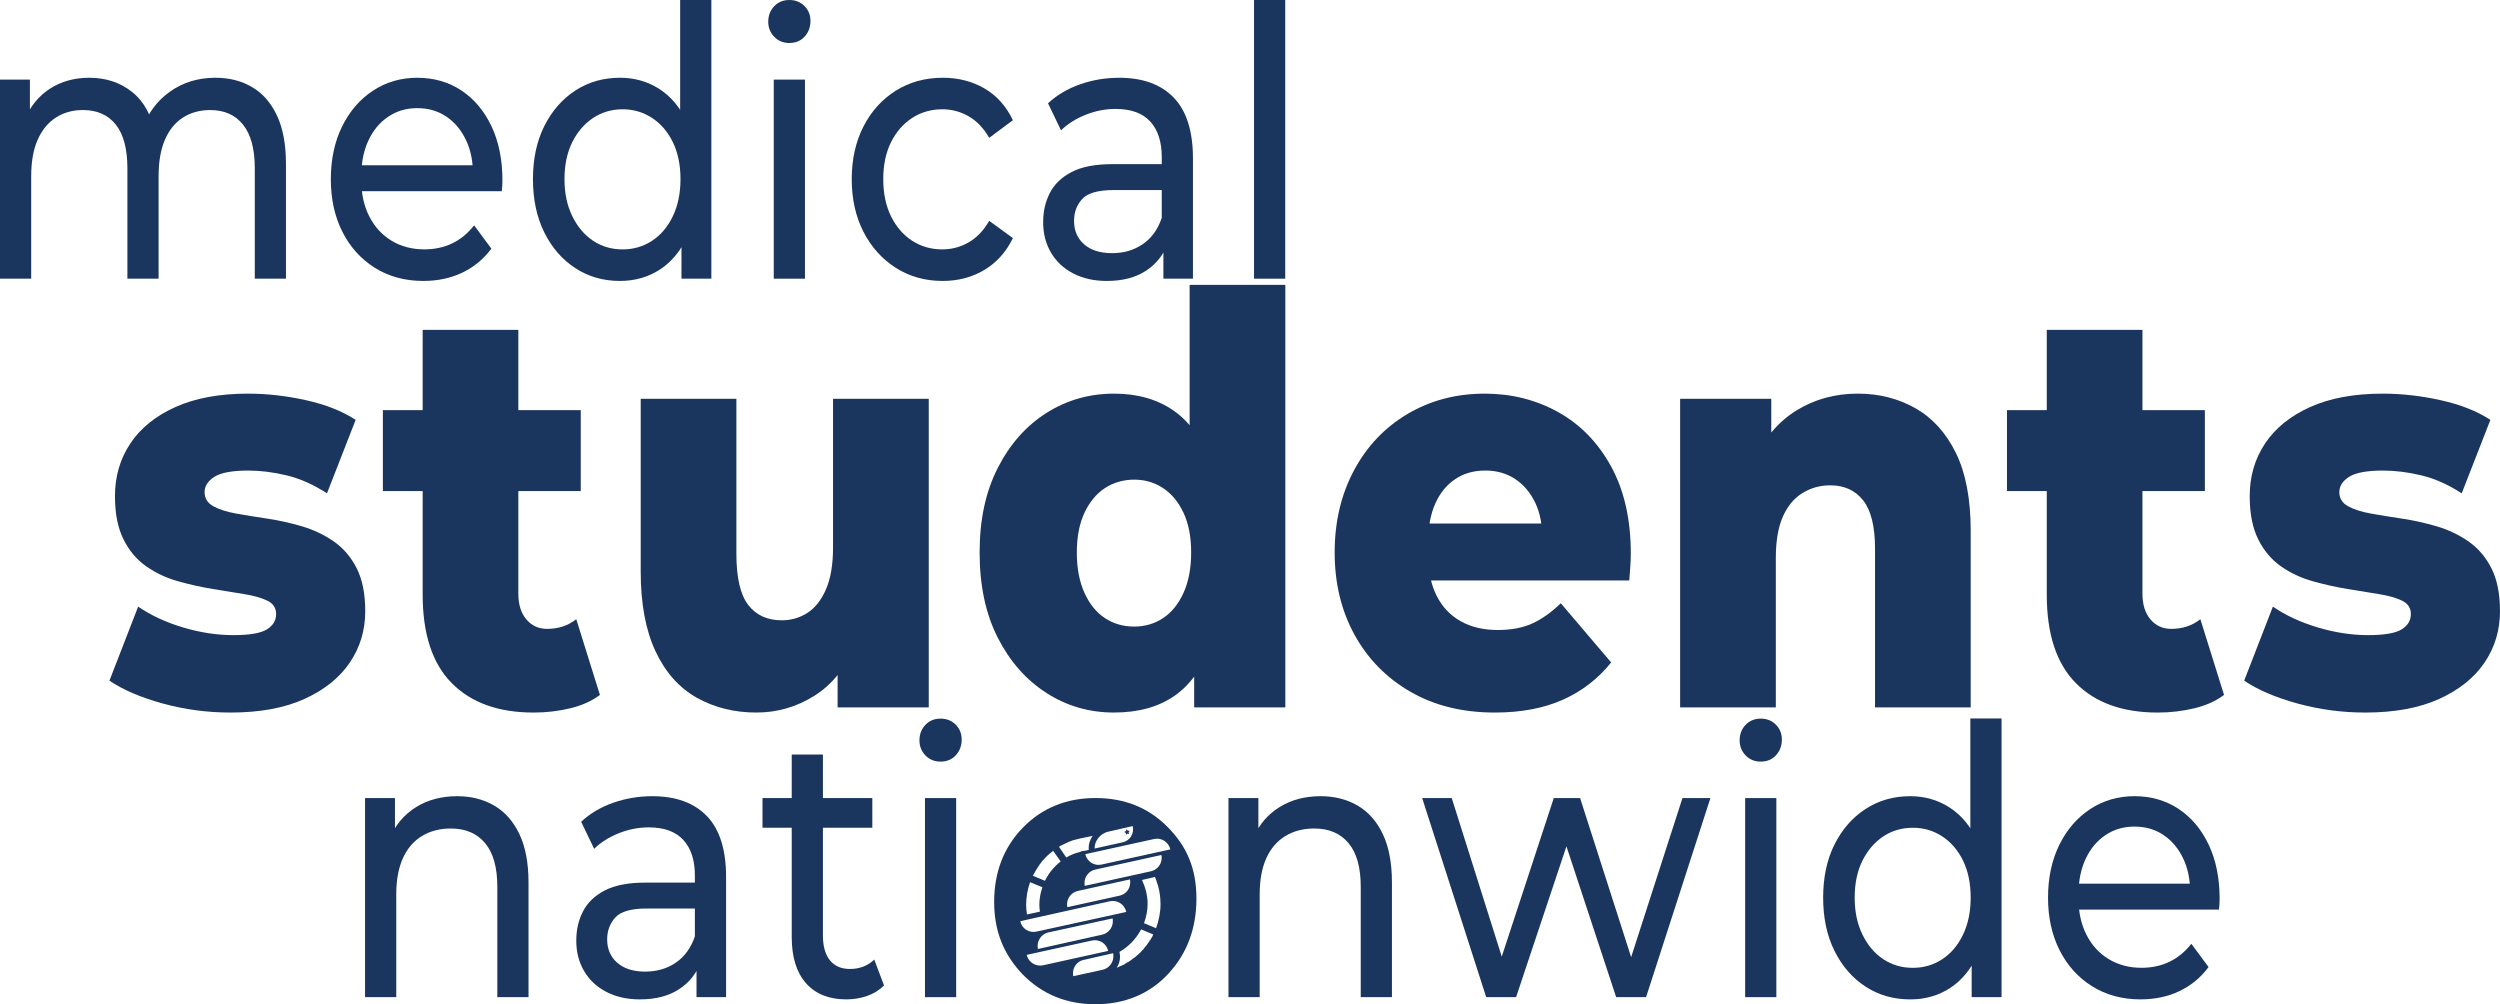 <svg xmlns="http://www.w3.org/2000/svg" id="Layer_1" data-name="Layer 1" viewBox="0 0 2159.14 867.32"><defs><style>      .cls-1 {        fill: #1b365e;        stroke-width: 0px;      }    </style></defs><path class="cls-1" d="M186.08,67.15c11.97,0,22.55,2.7,31.73,8.12,9.16,5.39,16.33,13.61,21.46,24.66,5.16,11.03,7.71,24.96,7.71,41.83v98.93h-26.93v-95.36c0-16.66-3.38-29.2-10.1-37.62-6.74-8.45-16.18-12.66-28.35-12.66-8.99,0-16.85,2.15-23.59,6.48-6.72,4.33-11.93,10.7-15.57,19.14-3.64,8.42-5.47,18.93-5.47,31.47v88.54h-26.95v-95.36c0-16.66-3.31-29.2-9.96-37.62-6.65-8.45-16.14-12.66-28.49-12.66-8.8,0-16.56,2.15-23.28,6.48-6.74,4.33-12,10.7-15.74,19.14-3.74,8.42-5.61,18.93-5.61,31.47v88.54H0V68.76h25.84v45.74l-4.21-11.67c4.66-11.24,11.88-19.99,21.6-26.29,9.72-6.25,21.06-9.39,33.95-9.39,14.22,0,26.48,4.05,36.77,12.16,10.29,8.12,17.04,20.4,20.21,36.82l-10.96-5.18c4.5-13.2,12.35-23.8,23.59-31.8,11.22-8,24.32-12,39.28-12Z"></path><path class="cls-1" d="M365.72,242.65c-15.92,0-29.91-3.79-41.98-11.36-12.07-7.57-21.41-17.96-28.06-31.14-6.65-13.2-9.96-28.35-9.96-45.43s3.24-32.2,9.68-45.41c6.46-13.18,15.36-23.52,26.67-30.97,11.33-7.45,24.09-11.19,38.31-11.19s27.14,3.67,38.17,11.03c11.05,7.36,19.71,17.68,25.98,30.97,6.25,13.3,9.39,28.82,9.39,46.54,0,1.3-.05,2.82-.14,4.54-.09,1.75-.24,3.36-.43,4.87h-126.57v-22.38h112.54l-10.93,7.78c.17-11.03-1.8-20.87-5.92-29.51-4.12-8.66-9.77-15.43-16.97-20.28-7.22-4.87-15.57-7.31-25.13-7.31s-17.68,2.44-24.96,7.31c-7.31,4.85-13.01,11.67-17.13,20.42-4.12,8.78-6.18,18.76-6.18,30.03v5.18c0,11.45,2.3,21.67,6.89,30.64,4.57,8.99,10.98,15.97,19.21,20.94,8.23,4.97,17.7,7.45,28.35,7.45,8.8,0,16.8-1.73,23.99-5.18,7.22-3.45,13.53-8.66,18.95-15.57l14.88,20.11c-6.74,9.06-15.12,16-25.13,20.75-10.01,4.76-21.18,7.15-33.53,7.15Z"></path><path class="cls-1" d="M535.51,242.65c-14.41,0-27.28-3.69-38.59-11.05-11.31-7.34-20.25-17.6-26.81-30.81-6.55-13.18-9.82-28.54-9.82-46.07s3.27-32.8,9.82-45.88c6.55-13.08,15.5-23.31,26.81-30.67,11.31-7.36,24.18-11.03,38.59-11.03,12.54,0,23.85,3.24,33.95,9.72,10.1,6.48,18.2,16.23,24.28,29.2,6.08,12.97,9.13,29.2,9.13,48.65s-2.96,35.68-8.85,48.67c-5.89,12.97-13.89,22.76-23.99,29.34-10.1,6.6-21.6,9.91-34.52,9.91ZM537.76,215.39c9.35,0,17.82-2.48,25.39-7.45,7.6-4.97,13.58-12.07,17.96-21.25,4.4-9.2,6.6-19.85,6.6-31.97s-2.2-22.98-6.6-31.94c-4.38-8.97-10.36-15.95-17.96-20.92-7.57-4.97-16.04-7.48-25.39-7.48s-18.05,2.51-25.53,7.48c-7.5,4.97-13.49,11.95-17.98,20.92-4.47,8.97-6.72,19.62-6.72,31.94s2.25,22.76,6.72,31.97c4.5,9.18,10.48,16.28,17.98,21.25,7.48,4.97,16,7.45,25.53,7.45ZM588.56,240.69v-46.38l1.68-39.89-2.82-39.92V0h26.95v240.69h-25.82Z"></path><rect class="cls-1" x="668.26" y="68.76" width="26.95" height="171.93"></rect><path class="cls-1" d="M814.18,242.65c-15.14,0-28.68-3.79-40.56-11.36-11.88-7.57-21.18-17.96-27.92-31.14-6.72-13.2-10.1-28.35-10.1-45.43s3.38-32.2,10.1-45.41c6.74-13.18,16.04-23.52,27.92-30.97,11.88-7.45,25.41-11.19,40.56-11.19,13.49,0,25.51,3.08,36.08,9.25,10.55,6.15,18.74,15.29,24.54,27.4l-20.47,15.24c-4.87-8.42-10.81-14.65-17.84-18.65-7-4-14.55-6.01-22.6-6.01-9.72,0-18.41,2.51-26.1,7.48-7.67,4.97-13.75,11.95-18.24,20.92-4.47,8.97-6.72,19.62-6.72,31.94s2.25,23.05,6.72,32.13c4.5,9.06,10.58,16.11,18.24,21.08,7.69,4.97,16.37,7.45,26.1,7.45,8.05,0,15.59-1.99,22.6-6.01,7.03-4,12.97-10.22,17.84-18.65l20.47,14.93c-5.8,11.88-13.98,21.04-24.54,27.4-10.58,6.39-22.6,9.58-36.08,9.58Z"></path><path class="cls-1" d="M955.94,242.65c-11.05,0-20.73-2.18-29.06-6.51-8.33-4.31-14.72-10.32-19.21-18.01-4.5-7.67-6.74-16.37-6.74-26.1s1.92-17.72,5.75-25.29c3.83-7.57,10.1-13.63,18.81-18.17,8.71-4.54,20.44-6.81,35.23-6.81h47.13v22.38h-46.02c-13.46,0-22.55,2.6-27.23,7.78-4.66,5.18-7,11.45-7,18.81,0,8.42,2.89,15.19,8.71,20.28,5.8,5.09,13.84,7.62,24.14,7.62s18.93-2.6,26.52-7.78c7.57-5.18,13.04-12.75,16.4-22.72l5.35,21.41c-3.55,10.17-9.82,18.22-18.81,24.18-8.97,5.94-20.3,8.92-33.95,8.92ZM1004.77,240.69v-36.32l-1.42-6.81v-61.95c0-13.2-3.31-23.43-9.96-30.67-6.63-7.24-16.59-10.86-29.88-10.86-8.8,0-17.39,1.68-25.82,5.02-8.42,3.36-15.55,7.86-21.34,13.46l-11.22-23.35c7.67-7.12,16.89-12.59,27.64-16.37,10.77-3.79,22.03-5.68,33.84-5.68,20.37,0,36.11,5.73,47.13,17.2,11.05,11.45,16.56,28.96,16.56,52.53v103.8h-25.53Z"></path><path class="cls-1" d="M1083.05,240.69V0h26.95v240.69h-26.95Z"></path><g><path class="cls-1" d="M198.88,615.4c-19.99,0-39.49-2.63-58.49-7.86-19-5.25-34.29-11.81-45.88-19.69l24.8-63.93c11,7.55,23.92,13.53,38.71,17.96,14.79,4.42,29.27,6.65,43.49,6.65s23.54-1.66,28.91-4.92c5.37-3.29,8.05-7.71,8.05-13.3,0-5.23-2.53-9.09-7.62-11.55-5.06-2.46-11.74-4.35-19.99-5.66-8.26-1.3-17.32-2.79-27.19-4.42-9.87-1.63-19.78-3.86-29.79-6.65-10.01-2.77-19.14-7.05-27.4-12.78-8.26-5.73-14.86-13.53-19.78-23.35-4.95-9.84-7.41-22.31-7.41-37.39,0-17.04,4.42-32.23,13.27-45.5,8.83-13.27,21.82-23.76,38.92-31.47,17.11-7.69,37.98-11.57,62.63-11.57,16.52,0,33.27,1.89,50.23,5.68,16.97,3.76,31.23,9.42,42.83,16.97l-24.77,63.44c-11.62-7.55-23.21-12.71-34.81-15.5-11.59-2.77-22.62-4.16-33.06-4.16-13.91,0-23.71,1.8-29.36,5.39-5.66,3.62-8.47,8.05-8.47,13.27s2.46,9.28,7.38,12.07c4.95,2.77,11.55,4.9,19.8,6.39,8.26,1.47,17.32,2.96,27.19,4.42,9.84,1.47,19.78,3.69,29.79,6.63,10.01,2.96,19.14,7.31,27.4,13.04,8.26,5.75,14.86,13.46,19.78,23.12,4.92,9.68,7.41,22.05,7.41,37.15,0,16.4-4.42,31.14-13.27,44.25-8.85,13.13-21.89,23.61-39.14,31.47-17.27,7.88-38.64,11.81-64.17,11.81Z"></path><path class="cls-1" d="M330.67,424.09v-69.85h170.91v69.85h-170.91ZM460.72,615.4c-30.17,0-53.66-8.42-70.46-25.32-16.82-16.89-25.22-42.38-25.22-76.47v-228.69h82.63v227.7c0,9.51,2.32,16.97,6.96,22.38,4.64,5.42,10.58,8.12,17.84,8.12,9.84,0,18.27-2.79,25.22-8.35l20.44,65.4c-6.96,5.25-15.52,9.11-25.67,11.55-10.15,2.46-20.73,3.69-31.73,3.69Z"></path><path class="cls-1" d="M653.37,615.4c-19.14,0-36.32-4.26-51.54-12.78-15.21-8.52-27.12-21.89-35.66-40.08-8.57-18.2-12.82-41.24-12.82-69.09v-149.02h82.63v133.76c0,20.66,3.41,35.42,10.22,44.27,6.81,8.85,16.44,13.27,28.91,13.27,8.12,0,15.52-2.13,22.19-6.39,6.65-4.26,12.02-11.07,16.09-20.42,4.05-9.35,6.08-21.39,6.08-36.13v-128.37h82.65v266.55h-78.72v-75.24l15.21,21.15c-8.12,19.66-19.88,34.36-35.23,44.01-15.38,9.68-32.04,14.5-50.02,14.5Z"></path><path class="cls-1" d="M962.18,615.4c-21.46,0-40.96-5.66-58.49-16.97-17.56-11.31-31.54-27.21-41.98-47.7-10.43-20.49-15.66-45-15.66-73.52s5.23-52.55,15.66-73.04c10.43-20.49,24.42-36.32,41.98-47.47,17.53-11.14,37.03-16.73,58.49-16.73,20.3,0,37.48,4.92,51.54,14.76,14.08,9.84,24.73,24.92,31.97,45.24,7.26,20.35,10.88,46.07,10.88,77.23s-3.48,57.85-10.43,78.18c-6.96,20.35-17.39,35.42-31.33,45.26-13.91,9.82-31.45,14.74-52.62,14.74ZM979.6,541.14c9.28,0,17.6-2.46,24.99-7.38,7.41-4.92,13.27-12.21,17.63-21.89,4.35-9.68,6.53-21.22,6.53-34.66s-2.18-24.84-6.53-34.19c-4.35-9.35-10.22-16.47-17.63-21.39-7.38-4.92-15.71-7.38-24.99-7.38s-18.05,2.46-25.46,7.38c-7.38,4.92-13.25,12.04-17.6,21.39-4.35,9.35-6.53,20.75-6.53,34.19s2.18,24.99,6.53,34.66c4.35,9.68,10.22,16.97,17.6,21.89,7.41,4.92,15.88,7.38,25.46,7.38ZM1031.35,610.97v-45.74l.43-88.02-4.35-88.05v-143.13h82.65v364.94h-78.72Z"></path><path class="cls-1" d="M1291.01,615.4c-27.85,0-52.13-5.96-72.85-17.94-20.75-11.97-36.84-28.37-48.29-49.19-11.45-20.82-17.18-44.51-17.18-71.06s5.58-50.26,16.75-71.08c11.17-20.82,26.6-37.05,46.33-48.7,19.71-11.62,41.88-17.46,66.54-17.46,23.19,0,44.37,5.35,63.51,16,19.12,10.65,34.36,26.31,45.67,46.97,11.31,20.66,16.97,45.74,16.97,75.24,0,3.29-.17,7.05-.45,11.31-.28,4.26-.59,8.21-.88,11.81h-186.57v-49.17h142.66l-31.33,13.77c.28-12.14-1.66-22.64-5.87-31.49-4.21-8.85-9.99-15.74-17.39-20.66-7.38-4.92-16.02-7.36-25.89-7.36s-18.48,2.44-25.86,7.36c-7.41,4.92-13.13,11.9-17.18,20.92-4.07,9.02-6.1,19.59-6.1,31.71v14.27c0,13.11,2.39,24.44,7.19,33.93,4.78,9.51,11.67,16.82,20.66,21.89,8.97,5.09,19.71,7.62,32.18,7.62,11.59,0,21.53-1.87,29.79-5.66,8.26-3.76,16.44-9.58,24.58-17.44l43.49,51.13c-11.31,14.1-25.22,24.84-41.76,32.23-16.52,7.36-36.11,11.05-58.7,11.05Z"></path><path class="cls-1" d="M1604.6,339.97c18.27,0,34.78,4.19,49.57,12.56,14.79,8.35,26.45,21.22,35.02,38.59,8.54,17.39,12.82,39.85,12.82,67.39v152.45h-82.63v-137.21c0-19-3.41-32.87-10.22-41.55-6.81-8.68-16.3-13.04-28.49-13.04-8.71,0-16.68,2.2-23.92,6.65-7.26,4.42-12.9,11.22-16.97,20.4-4.07,9.18-6.08,21.15-6.08,35.89v128.86h-82.65v-266.55h78.72v75.74l-15.21-22.15c8.99-19.33,21.32-33.84,36.96-43.51,15.66-9.68,33.34-14.53,53.07-14.53Z"></path><path class="cls-1" d="M1733.34,424.09v-69.85h170.91v69.85h-170.91ZM1863.39,615.4c-30.17,0-53.66-8.42-70.46-25.32-16.82-16.89-25.22-42.38-25.22-76.47v-228.69h82.63v227.7c0,9.51,2.32,16.97,6.96,22.38,4.64,5.42,10.58,8.12,17.84,8.12,9.84,0,18.27-2.79,25.22-8.35l20.44,65.4c-6.96,5.25-15.52,9.11-25.67,11.55-10.15,2.46-20.73,3.69-31.73,3.69Z"></path><path class="cls-1" d="M2042.56,615.4c-19.99,0-39.49-2.63-58.49-7.86-19-5.25-34.29-11.81-45.88-19.69l24.8-63.93c11,7.55,23.92,13.53,38.71,17.96,14.79,4.42,29.27,6.65,43.49,6.65s23.54-1.66,28.91-4.92c5.37-3.29,8.05-7.71,8.05-13.3,0-5.23-2.53-9.09-7.62-11.55-5.06-2.46-11.74-4.35-19.99-5.66-8.26-1.3-17.32-2.79-27.19-4.42-9.87-1.63-19.78-3.86-29.79-6.65-10.01-2.77-19.14-7.05-27.4-12.78-8.26-5.73-14.86-13.53-19.78-23.35-4.95-9.84-7.41-22.31-7.41-37.39,0-17.04,4.42-32.23,13.27-45.5,8.83-13.27,21.82-23.76,38.92-31.47,17.11-7.69,37.98-11.57,62.63-11.57,16.52,0,33.27,1.89,50.23,5.68,16.97,3.76,31.23,9.42,42.83,16.97l-24.77,63.44c-11.62-7.55-23.21-12.71-34.81-15.5-11.59-2.77-22.62-4.16-33.06-4.16-13.91,0-23.71,1.8-29.36,5.39-5.66,3.62-8.47,8.05-8.47,13.27s2.46,9.28,7.38,12.07c4.95,2.77,11.55,4.9,19.8,6.39,8.26,1.47,17.32,2.96,27.19,4.42,9.84,1.47,19.78,3.69,29.79,6.63,10.01,2.96,19.14,7.31,27.4,13.04,8.26,5.75,14.86,13.46,19.78,23.12,4.92,9.68,7.41,22.05,7.41,37.15,0,16.4-4.42,31.14-13.27,44.25-8.85,13.13-21.89,23.61-39.14,31.47-17.27,7.88-38.64,11.81-64.17,11.81Z"></path></g><path class="cls-1" d="M394.7,687.63c12.16,0,22.88,2.72,32.13,8.12,9.28,5.42,16.52,13.63,21.77,24.66,5.23,11.03,7.86,24.99,7.86,41.86v98.93h-26.95v-95.38c0-16.63-3.5-29.2-10.53-37.62-7-8.42-16.89-12.66-29.6-12.66-9.56,0-17.86,2.18-24.99,6.51-7.1,4.33-12.59,10.7-16.42,19.12-3.83,8.45-5.75,18.93-5.75,31.47v88.57h-26.95v-171.93h25.84v46.38l-4.21-12.33c4.85-11.24,12.35-19.99,22.46-26.26,10.1-6.27,21.89-9.42,35.35-9.42Z"></path><path class="cls-1" d="M552.72,863.13c-11.05,0-20.73-2.15-29.06-6.48-8.33-4.33-14.72-10.34-19.21-18.01-4.5-7.67-6.74-16.37-6.74-26.12s1.92-17.72,5.75-25.29c3.83-7.57,10.1-13.63,18.81-18.17,8.71-4.54,20.44-6.79,35.23-6.79h47.13v22.36h-46.02c-13.46,0-22.55,2.6-27.23,7.78-4.66,5.21-7,11.48-7,18.83,0,8.42,2.89,15.19,8.71,20.25,5.8,5.09,13.84,7.64,24.14,7.64s18.93-2.6,26.52-7.78c7.57-5.21,13.04-12.78,16.4-22.72l5.35,21.41c-3.55,10.15-9.82,18.22-18.81,24.16-8.97,5.94-20.3,8.92-33.95,8.92ZM601.55,861.19v-36.34l-1.42-6.81v-61.95c0-13.18-3.31-23.4-9.96-30.64-6.63-7.26-16.59-10.88-29.88-10.88-8.8,0-17.39,1.68-25.82,5.04-8.42,3.36-15.55,7.83-21.34,13.46l-11.22-23.35c7.67-7.15,16.89-12.61,27.64-16.4,10.77-3.76,22.03-5.68,33.84-5.68,20.37,0,36.11,5.75,47.13,17.2,11.05,11.48,16.56,28.99,16.56,52.55v103.8h-25.53Z"></path><path class="cls-1" d="M658.53,714.89v-25.63h94.86v25.63h-94.86ZM730.94,863.13c-14.98,0-26.57-4.64-34.81-13.94-8.23-9.3-12.35-22.6-12.35-39.92v-157.63h26.95v156.33c0,9.32,2.01,16.44,6.03,21.41,4.02,4.99,9.77,7.48,17.27,7.48,8.4,0,15.43-2.72,21.04-8.12l8.42,22.38c-4.12,4.09-9.04,7.12-14.74,9.09-5.7,1.94-11.64,2.91-17.82,2.91Z"></path><path class="cls-1" d="M812.32,657.78c-5.25,0-9.61-1.8-13.06-5.35-3.45-3.58-5.18-7.93-5.18-13.07s1.73-9.82,5.18-13.37c3.45-3.58,7.81-5.35,13.06-5.35s9.58,1.73,13.04,5.2c3.48,3.47,5.21,7.78,5.21,12.91s-1.68,9.86-5.06,13.52c-3.36,3.66-7.76,5.5-13.18,5.5Z"></path><path class="cls-1" d="M974.67,718.79l.49,1.21s0,.24-.24.24l-.97-.24h-.24l-.97.73s-.24,0-.24-.24l-.24-.97v-.24l-.97-.49c-.24-.24-.24-.49,0-.49l.97-.49q.24,0,.24-.24l.24-.97c0-.24.24-.24.49,0l.73.73v.24l1.21-.24c.24,0,.24.24.24.48l-.49.97h-.24Z"></path><path class="cls-1" d="M1008.35,714.19c-16.48-16.72-37.31-24.96-62.27-24.96s-46.04,8.48-62.76,25.68c-16.48,16.96-24.71,38.53-24.71,63.97s8.24,45.55,24.71,62.76c16.72,16.96,37.56,25.68,62.76,25.68s47.01-8.96,63-26.41c16.23-17.44,24.23-39.25,24.23-64.94s-8.24-45.07-24.96-61.79ZM956.99,718.31l21.32-4.85c1.45,6.3-2.42,12.84-8.96,14.05l-23.99,5.33c-.24-6.54,5.09-13.08,11.63-14.54ZM914.83,731.15c.48-.24.73-.49,1.21-.73.48-.24.97-.49,1.21-.49.73-.48,1.7-.97,2.42-1.21,0-.24.24-.24.49-.24.24-.24.49-.24.97-.48,1.21-.49,2.42-1.21,3.88-1.7.73-.24,1.45-.49,2.18-.73,1.7-.48,3.64-.97,5.82-1.45l10.66-2.18c-2.18,3.15-3.64,7.03-3.39,11.14v.97l-3.39.73c-.97,0-2.18.24-3.15.49q-.24,0-.49.24l-.24.24c-4.36.97-8.48,2.66-12.11,4.84l-6.3-9.21s.24,0,.24-.24ZM975.88,759.5c.24.97.24,1.7.24,2.66,0,5.33-3.63,10.18-9.21,11.39l-45.07,9.93c-.24-.97-.24-1.7-.24-2.66,0-5.33,3.88-10.18,9.45-11.39l44.82-9.93ZM897.87,746.66c.48-.48.97-1.21,1.45-1.94.24-.24.49-.49.73-.97q.24,0,.24-.24l.73-.73.24-.24c.24-.24.48-.49.73-.97.24-.24.73-.49.97-.97.24-.24.73-.48.97-.97.24-.24.73-.49.97-.97.49-.24.73-.49.97-.73l.24-.24c.24-.24.49-.48.73-.73.24,0,.24-.24.49-.24.24-.24.48-.49.73-.73.49-.24.73-.48,1.21-.97l.24-.24,6.54,9.21c-5.81,4.6-10.42,10.18-13.57,16.72l-10.42-4.36c1.7-3.39,3.63-6.54,5.81-9.69ZM889.63,761.92l10.66,4.36c-1.7,4.85-2.66,9.93-2.66,15.26,0,1.94.24,3.88.49,5.82l-11.15,2.42c-.49-2.66-.73-5.33-.73-8.24,0-6.78,1.21-13.57,3.39-19.63ZM881.15,795.6l77.29-17.2c6.54-1.45,12.84,2.67,14.29,9.21l-77.53,16.96c-6.3,1.45-12.6-2.42-14.05-8.96ZM961.1,795.84c0,5.33-3.88,10.18-9.21,11.39l-55.49,12.36c-.24-.97-.24-1.7-.24-2.66,0-5.57,3.88-10.42,9.21-11.63l55.49-12.11c.24.97.24,1.7.24,2.66ZM886.72,824.68l56.21-12.36c6.3-1.45,12.84,2.42,14.05,8.96l-55.97,12.36c-6.54,1.45-12.84-2.66-14.3-8.96ZM952.38,837.52l-25.44,5.57c-.24-.97-.24-1.7-.24-2.66,0-5.33,3.88-10.42,9.21-11.39l25.44-5.81c.24.97.24,1.7.24,2.66,0,5.57-3.88,10.42-9.21,11.63ZM994.78,809.66c-.49.49-.73.97-.97,1.7-.24.24-.48.48-.73.73-.49.97-.97,1.94-1.7,2.66-.73,1.21-1.7,2.42-2.66,3.39-.73,1.21-1.7,2.18-2.66,3.15-.49.49-.73.73-.97,1.21-.48.24-.73.49-.97.73-.49.49-.73.73-1.21,1.21-.24.24-.73.49-.97.73l-.97.97c-.73.73-1.7,1.21-2.42,1.7-.24.24-.49.49-.97.73,0,.24-.24.24-.49.49-.97.73-1.94,1.21-2.91,1.94-.24,0-.48.24-.73.24-.97.73-1.94,1.21-2.91,1.94-.49,0-.73.24-1.21.49-.24,0-.49.24-.97.49-.24,0-.48.24-.97.24-.73.48-1.21.73-1.94.97-.49.24-.73.24-.97.49q0-.24.24-.49c2.42-3.88,3.15-8.24,2.18-12.84v-.48c7.75-4.36,14.3-11.15,18.66-19.38l10.42,4.36c-.24.97-.73,1.69-1.21,2.66ZM998.42,801.66l-10.42-4.36c1.94-5.09,3.15-10.9,3.15-16.72,0-7.27-1.94-14.3-4.85-20.59l9.45-2.18c.49-.24,1.21-.24,1.7-.49,0,.24,0,.49.24.49.24.97.73,1.94.97,2.66,2.42,6.3,3.64,13.33,3.64,20.35s-1.45,14.29-3.88,20.84ZM994.06,752.47l-57.18,12.6c-.24-.97-.24-1.7-.24-2.66,0-5.33,3.88-10.18,9.21-11.39l57.18-12.6c.24.97.24,1.7.24,2.66,0,5.33-3.88,10.18-9.21,11.39ZM951.41,746.66c-6.3,1.45-12.6-2.42-14.05-8.96l59.36-13.08c6.3-1.45,12.6,2.66,14.05,8.96l-59.36,13.08Z"></path><path class="cls-1" d="M1520.68,657.78c-5.25,0-9.61-1.8-13.06-5.35-3.45-3.58-5.18-7.93-5.18-13.07s1.73-9.82,5.18-13.37c3.45-3.58,7.81-5.35,13.06-5.35s9.58,1.73,13.04,5.2c3.48,3.47,5.21,7.78,5.21,12.91s-1.68,9.86-5.06,13.52c-3.36,3.66-7.76,5.5-13.18,5.5Z"></path><path class="cls-1" d="M681.73,37.14c-5.25,0-9.61-1.8-13.06-5.35-3.45-3.58-5.18-7.93-5.18-13.07s1.73-9.82,5.18-13.37c3.45-3.58,7.81-5.35,13.06-5.35s9.58,1.73,13.04,5.2c3.48,3.47,5.21,7.78,5.21,12.91s-1.68,9.86-5.06,13.52c-3.36,3.66-7.76,5.5-13.18,5.5Z"></path><rect class="cls-1" x="798.85" y="689.27" width="26.95" height="171.93"></rect><line class="cls-1" x1="933.28" y1="735.6" x2="933.07" y2="735.65"></line><path class="cls-1" d="M1140.4,687.63c12.16,0,22.88,2.72,32.13,8.12,9.28,5.42,16.52,13.63,21.77,24.66,5.23,11.03,7.86,24.99,7.86,41.86v98.93h-26.95v-95.38c0-16.63-3.5-29.2-10.53-37.62-7-8.42-16.89-12.66-29.6-12.66-9.56,0-17.86,2.18-24.99,6.51-7.1,4.33-12.59,10.7-16.42,19.12-3.83,8.45-5.75,18.93-5.75,31.47v88.57h-26.95v-171.93h25.84v46.38l-4.21-12.33c4.85-11.24,12.35-19.99,22.46-26.26,10.1-6.27,21.89-9.42,35.35-9.42Z"></path><path class="cls-1" d="M1283.56,861.19l-55.3-171.93h25.55l49.1,155.69h-12.07l51.09-155.69h22.74l49.95,155.69h-11.78l50.23-155.69h24.14l-55.56,171.93h-25.84l-46.85-142.09h7.86l-47.44,142.09h-25.82Z"></path><line class="cls-1" x1="931.79" y1="734.45" x2="931.54" y2="734.69"></line><rect class="cls-1" x="1507.21" y="689.27" width="26.95" height="171.93"></rect><path class="cls-1" d="M1649.79,863.13c-14.41,0-27.28-3.67-38.59-11.03-11.31-7.36-20.25-17.63-26.81-30.81-6.55-13.2-9.82-28.56-9.82-46.07s3.27-32.82,9.82-45.9c6.55-13.08,15.5-23.31,26.81-30.64,11.31-7.36,24.18-11.05,38.59-11.05,12.54,0,23.85,3.27,33.95,9.75,10.1,6.48,18.2,16.21,24.28,29.2,6.08,12.97,9.13,29.17,9.13,48.65s-2.96,35.68-8.85,48.65c-5.89,12.99-13.89,22.76-23.99,29.36-10.1,6.6-21.6,9.89-34.52,9.89ZM1652.04,835.87c9.35,0,17.82-2.48,25.39-7.45,7.6-4.97,13.58-12.04,17.96-21.25,4.4-9.18,6.6-19.83,6.6-31.94s-2.2-22.98-6.6-31.94c-4.38-8.99-10.36-15.95-17.96-20.94-7.57-4.97-16.04-7.45-25.39-7.45s-18.05,2.48-25.53,7.45c-7.5,4.99-13.49,11.95-17.98,20.94-4.47,8.97-6.72,19.62-6.72,31.94s2.25,22.76,6.72,31.94c4.5,9.2,10.48,16.28,17.98,21.25,7.48,4.97,16,7.45,25.53,7.45ZM1702.84,861.19v-46.4l1.68-39.89-2.82-39.89v-114.5h26.95v240.69h-25.82Z"></path><path class="cls-1" d="M1848.79,863.13c-15.92,0-29.91-3.79-41.98-11.36-12.07-7.57-21.41-17.94-28.06-31.14-6.65-13.18-9.96-28.32-9.96-45.41s3.24-32.23,9.68-45.41c6.46-13.2,15.36-23.52,26.67-31,11.33-7.45,24.09-11.19,38.31-11.19s27.14,3.69,38.17,11.05c11.05,7.34,19.71,17.68,25.98,30.97,6.25,13.3,9.39,28.82,9.39,46.54,0,1.3-.05,2.82-.14,4.54-.09,1.73-.24,3.36-.43,4.87h-126.57v-22.38h112.54l-10.93,7.78c.17-11.03-1.8-20.87-5.92-29.53-4.12-8.64-9.77-15.4-16.97-20.28-7.22-4.85-15.57-7.29-25.13-7.29s-17.68,2.44-24.96,7.29c-7.31,4.87-13.01,11.69-17.13,20.44-4.12,8.75-6.18,18.76-6.18,30v5.18c0,11.48,2.3,21.7,6.89,30.67,4.57,8.97,10.98,15.95,19.21,20.92,8.23,4.97,17.7,7.45,28.35,7.45,8.8,0,16.8-1.73,23.99-5.18,7.22-3.45,13.53-8.64,18.95-15.57l14.88,20.11c-6.74,9.09-15.12,16-25.13,20.75-10.01,4.78-21.18,7.15-33.53,7.15Z"></path></svg>